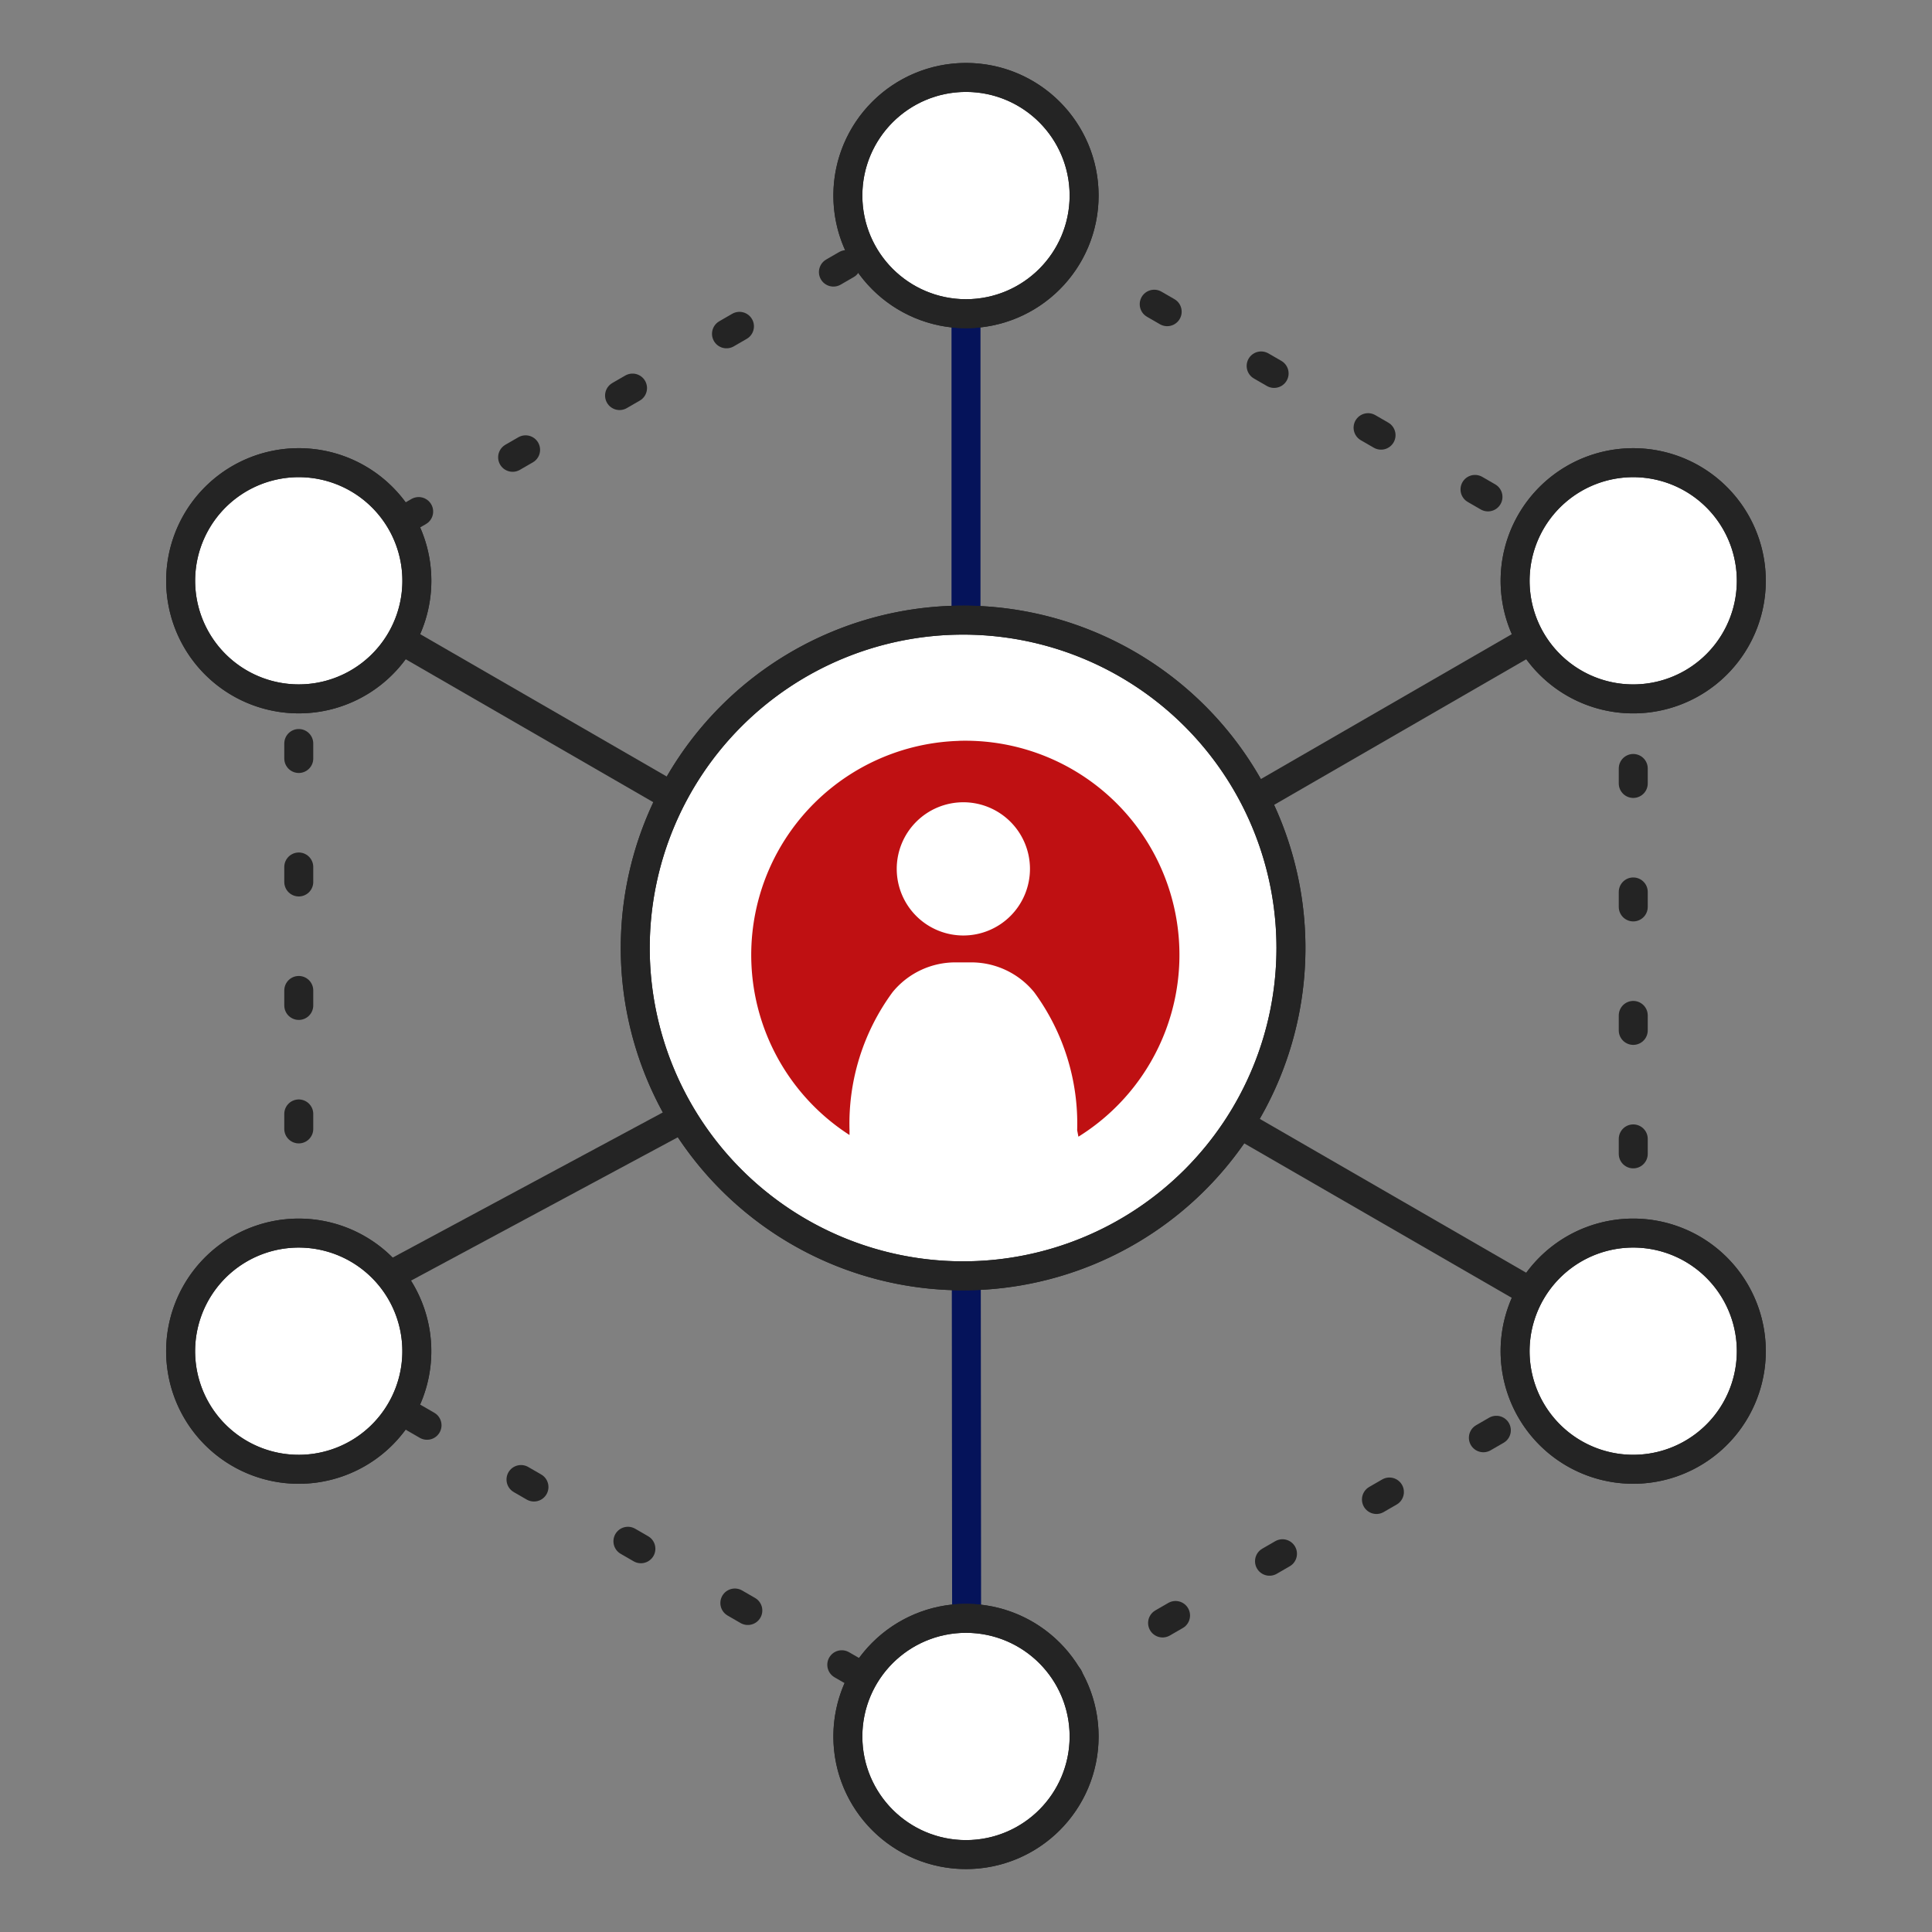 <svg xmlns="http://www.w3.org/2000/svg" xmlns:xlink="http://www.w3.org/1999/xlink" width="100" height="100" viewBox="0 0 100 100">
  <rect x="0" y="0" width="100" height="100" fill="#808080" stroke="none"/>
  <defs>
    <clipPath id="clip-path">
      <rect id="長方形_50705" data-name="長方形 50705" width="100" height="100" fill="#fff" stroke="#707070" stroke-width="1"/>
    </clipPath>
    <clipPath id="clip-path-2">
      <rect id="長方形_50693" data-name="長方形 50693" width="84.472" height="95.156" fill="none" stroke="#707070" stroke-width="1.5"/>
    </clipPath>
  </defs>
  <g id="グループ_38824" data-name="グループ 38824" clip-path="url(#clip-path)">
    <g id="グループ_122635" data-name="グループ 122635" transform="translate(7.764 2.422)">
      <line id="線_341" data-name="線 341" y2="25.801" transform="translate(42.236 9.043)" fill="none" stroke="#05135a" stroke-linecap="round" stroke-linejoin="round" stroke-width="1.5"/>
      <line id="線_342" data-name="線 342" x1="0.035" y1="37.375" transform="translate(42.236 47.579)" fill="none" stroke="#05135a" stroke-linecap="round" stroke-linejoin="round" stroke-width="1.5"/>
      <line id="線_343" data-name="線 343" x2="34.535" y2="19.94" transform="translate(7.7 27.639)" fill="none" stroke="#242424" stroke-linecap="round" stroke-linejoin="round" stroke-width="1.5"/>
      <line id="線_344" data-name="線 344" y1="18.555" x2="34.535" transform="translate(7.7 47.578)" fill="none" stroke="#242424" stroke-linecap="round" stroke-linejoin="round" stroke-width="1.5"/>
      <line id="線_345" data-name="線 345" x1="34.535" y2="19.94" transform="translate(42.237 27.639)" fill="none" stroke="#242424" stroke-linecap="round" stroke-linejoin="round" stroke-width="1.5"/>
      <line id="線_346" data-name="線 346" x1="34.535" y1="19.94" transform="translate(42.237 47.578)" fill="none" stroke="#242424" stroke-linecap="round" stroke-linejoin="round" stroke-width="1.5"/>
      <path id="パス_143938" data-name="パス 143938" d="M5.553,25.492,40.089,5.552l34.537,19.94V65.37L40.089,85.31,5.553,65.37Z" transform="translate(2.147 2.147)" fill="none" stroke="#242424" stroke-linecap="round" stroke-linejoin="round" stroke-width="1.5" stroke-dasharray="0.775 5.616"/>
      <g id="グループ_122622" data-name="グループ 122622">
        <g id="グループ_122621" data-name="グループ 122621" clip-path="url(#clip-path-2)">
          <path id="パス_143939" data-name="パス 143939" d="M38.277,7.258a6.114,6.114,0,1,1-6.114-6.114,6.114,6.114,0,0,1,6.114,6.114" transform="translate(10.072 0.443)" fill="#fff" stroke="#242424" stroke-width="1.5"/>
          <circle id="楕円形_1559" data-name="楕円形 1559" cx="6.114" cy="6.114" r="6.114" transform="translate(36.122 1.586)" fill="none" stroke="#242424" stroke-linecap="round" stroke-linejoin="round" stroke-width="1.5"/>
          <path id="パス_143940" data-name="パス 143940" d="M38.277,64.776a6.114,6.114,0,1,1-6.114-6.114,6.114,6.114,0,0,1,6.114,6.114" transform="translate(10.072 22.681)" fill="#fff" stroke="#242424" stroke-width="1.5"/>
          <circle id="楕円形_1560" data-name="楕円形 1560" cx="6.114" cy="6.114" r="6.114" transform="translate(36.122 81.343)" fill="none" stroke="#242424" stroke-linecap="round" stroke-linejoin="round" stroke-width="1.5"/>
          <path id="パス_143941" data-name="パス 143941" d="M10.315,16.343a6.113,6.113,0,1,1-8.352,2.238,6.114,6.114,0,0,1,8.352-2.238" transform="translate(0.442 6.002)" fill="#fff" stroke="#242424" stroke-width="1.5"/>
          <path id="パス_143942" data-name="パス 143942" d="M10.315,16.343a6.113,6.113,0,1,1-8.352,2.238A6.114,6.114,0,0,1,10.315,16.343Z" transform="translate(0.442 6.002)" fill="none" stroke="#242424" stroke-linecap="round" stroke-linejoin="round" stroke-width="1.5"/>
          <path id="パス_143943" data-name="パス 143943" d="M60.127,45.1a6.113,6.113,0,1,1-8.352,2.238A6.114,6.114,0,0,1,60.127,45.1" transform="translate(19.701 17.121)" fill="#fff" stroke="#242424" stroke-width="1.5"/>
          <path id="パス_143944" data-name="パス 143944" d="M60.127,45.1a6.113,6.113,0,1,1-8.352,2.238A6.114,6.114,0,0,1,60.127,45.1Z" transform="translate(19.701 17.121)" fill="none" stroke="#242424" stroke-linecap="round" stroke-linejoin="round" stroke-width="1.5"/>
          <path id="パス_143945" data-name="パス 143945" d="M4.2,45.1a6.113,6.113,0,1,1-2.238,8.352A6.115,6.115,0,0,1,4.2,45.1" transform="translate(0.442 17.121)" fill="#fff" stroke="#242424" stroke-width="1.5"/>
          <path id="パス_143946" data-name="パス 143946" d="M4.2,45.1a6.113,6.113,0,1,1-2.238,8.352A6.115,6.115,0,0,1,4.2,45.1Z" transform="translate(0.442 17.121)" fill="none" stroke="#242424" stroke-linecap="round" stroke-linejoin="round" stroke-width="1.5"/>
          <path id="パス_143947" data-name="パス 143947" d="M54.014,16.343a6.113,6.113,0,1,1-2.238,8.352,6.115,6.115,0,0,1,2.238-8.352" transform="translate(19.701 6.002)" fill="#fff" stroke="#242424" stroke-width="1.5"/>
          <path id="パス_143948" data-name="パス 143948" d="M54.014,16.343a6.113,6.113,0,1,1-2.238,8.352A6.115,6.115,0,0,1,54.014,16.343Z" transform="translate(19.701 6.002)" fill="none" stroke="#242424" stroke-linecap="round" stroke-linejoin="round" stroke-width="1.5"/>
          <path id="パス_143949" data-name="パス 143949" d="M52.052,38.374A16.969,16.969,0,1,1,35.082,21.4a16.969,16.969,0,0,1,16.97,16.97" transform="translate(7.003 8.276)" fill="#fff" stroke="#242424" stroke-width="1.5"/>
          <path id="パス_143950" data-name="パス 143950" d="M52.052,38.374A16.969,16.969,0,1,1,35.082,21.4,16.969,16.969,0,0,1,52.052,38.374Z" transform="translate(7.003 8.276)" fill="none" stroke="#242424" stroke-linecap="round" stroke-linejoin="round" stroke-width="1.5"/>
          <path id="パス_143951" data-name="パス 143951" d="M33.176,25.91a11.084,11.084,0,0,0-5.645,20.4v-.247a11.484,11.484,0,0,1,2.227-7.145,4.192,4.192,0,0,1,3.292-1.543h.745a4.2,4.2,0,0,1,3.293,1.543,11.484,11.484,0,0,1,2.226,7.145l.065.334a11.084,11.084,0,0,0-6.2-20.49" transform="translate(8.676 10.016)" fill="#bf1012"/>
          <path id="パス_143952" data-name="パス 143952" d="M34.77,31.647A3.448,3.448,0,1,1,31.321,28.2a3.449,3.449,0,0,1,3.449,3.449" transform="translate(10.777 10.903)" fill="#fff"/>
        </g>
      </g>
    </g>
  </g>
</svg>
